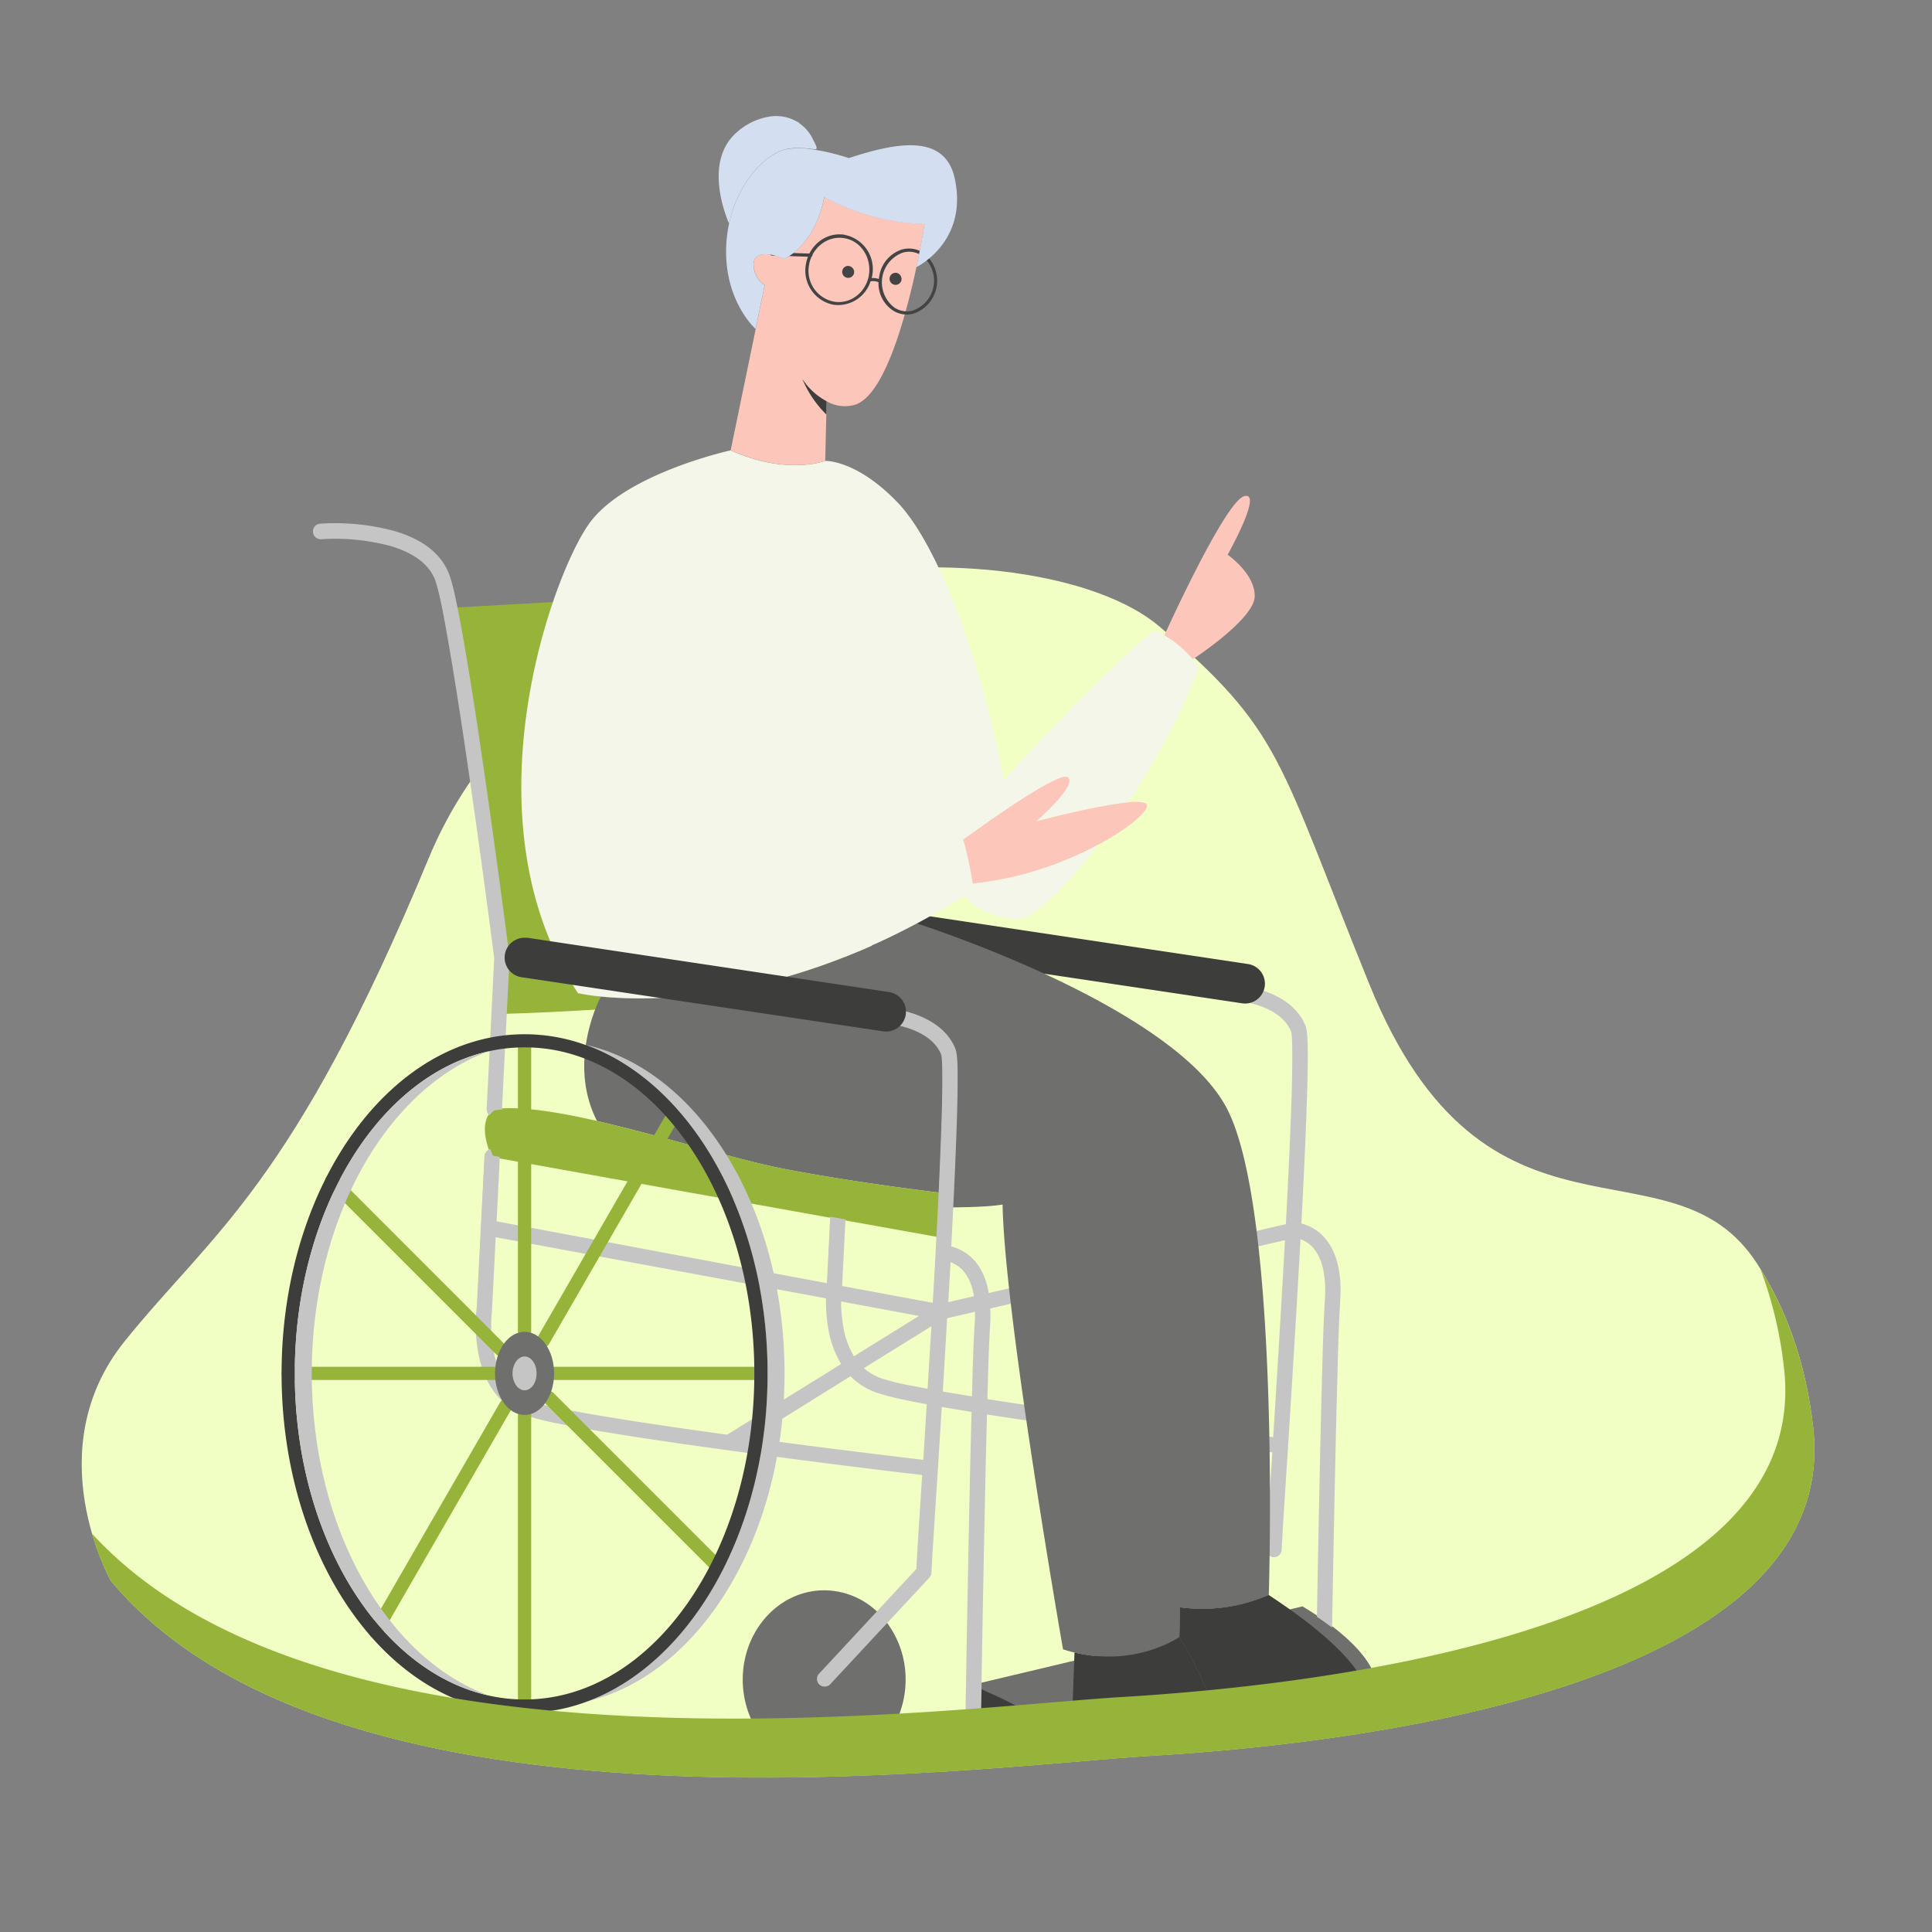 <svg xmlns="http://www.w3.org/2000/svg" viewBox="0 0 500 500"><rect x="0" y="0" width="500" height="500" fill="#808080" stroke="none"/><defs><style>.cls-1{fill:#f1ffc4;}.cls-1,.cls-11,.cls-2,.cls-3,.cls-5,.cls-6,.cls-7,.cls-8,.cls-9{fill-rule:evenodd;}.cls-2{fill:#6f6f6e;}.cls-3,.cls-4{fill:#c5c5c5;}.cls-12,.cls-5{fill:#3d3d3c;}.cls-13,.cls-6{fill:#96b43a;}.cls-7{fill:#f3f6e8;}.cls-8{fill:#fcc6ba;}.cls-10,.cls-9{fill:#454444;}.cls-11{fill:#d3dff0;}</style></defs><g id="OBJECTS"><path class="cls-1" d="M28.7,409.13s-19.16-33.79,3.55-62,43.52-40.08,78.62-124.85,157.55-87.24,189.27-60.07,30.35,33.59,54.25,92.52c30.19,74.45,78,37.79,100.31,72.25,7.34,11.31,12.57,25.12,14.54,42.36,7.94,69.74-127.61,82.45-171.55,85.07S88,480,28.7,409.13Z"/><path class="cls-2" d="M337.08,415.73l-83.37,19.82c0,.46,0,.93,0,1.39,5.69,3.15,19.37,9.8,19.17,15.25l83.41-13.65c1-6.52-5.46-13.08-11.79-17.86-1.15-.87-2.29-1.67-3.39-2.41C339.64,417.3,338.27,416.44,337.08,415.73Z"/><path class="cls-3" d="M222.11,243.88l99.41,14.9c4.86.89,10.86,3,12.9,8,.39,1.13.32,5.7.32,7,0,5.2-.19,10.43-.38,15.63s-.44,10.63-.7,15.94q-.27,5.79-.59,11.56l-77.41,17.94.35,3.44,76.86-17.82c-.25,4.61-.52,9.22-.78,13.82q-1.11,18.92-2.31,37.82-25.68-3-51.32-6.55c-7.75-1.06-15.51-2.16-23.24-3.36l-.09,3.45c7.61,1.18,15.24,2.26,22.86,3.31q25.74,3.54,51.57,6.58v.24c-.53,8.35-1.11,16.71-1.56,25.06a1.71,1.71,0,1,0,3.42.18c.45-8.34,1-16.69,1.56-25q1.3-20.75,2.54-41.51.4-7.09.8-14.21a8.82,8.82,0,0,1,2.83,1.55c3.91,3.29,4.31,9.72,4,14.41-.44,7-.58,14.07-.77,21.06Q342,373.2,341.65,389c-.22,10.72-.39,19.86-.56,29.24,1.1.74,2.24,1.54,3.39,2.41.17-10.21.36-20,.6-31.58q.32-15.83.73-31.66c.19-7,.34-14,.77-20.94.37-5.93-.36-13.14-5.23-17.25a12,12,0,0,0-4.84-2.42c.49-9.18.94-18.36,1.28-27.54.2-5.23.38-10.5.38-15.74,0-1.77.07-6.43-.57-8-2.54-6.27-9.32-9-15.52-10.12H322l-100-15q-3.15-24.47-6.71-48.88c-1.41-9.67-2.87-19.35-4.51-29-.65-3.76-1.32-7.53-2.07-11.28-.51-2.48-1-5.09-1.78-7.51-2-6.59-8-10.13-14.26-12a58.64,58.64,0,0,0-19.23-1.91,1.71,1.71,0,0,0,.25,3.41,55,55,0,0,1,18,1.79c3.47,1,7.09,2.68,9.54,5.43a11.39,11.39,0,0,1,2.41,4.27c.71,2.31,1.22,4.81,1.7,7.18.75,3.71,1.41,7.45,2,11.18,1.64,9.61,3.09,19.26,4.5,28.9q3.65,24.94,6.85,50l-.43,8.68-.44,8.67,3.41.51Z"/><path class="cls-4" d="M344.74,421.22l-.43-.32c-1.06-.8-2.19-1.61-3.37-2.4l-.12-.08v-.15c.15-8.62.32-17.37.56-29.24.19-9.4.43-20.51.73-31.69,0-1,.06-1.94.08-2.92.16-6,.32-12.14.7-18.15.29-4.72-.15-11-3.92-14.19a8.7,8.7,0,0,0-2.4-1.38c-.27,4.8-.54,9.49-.79,13.85-.85,14.65-1.76,29.2-2.54,41.51q-.23,3.54-.46,7.1c-.38,5.87-.78,11.94-1.09,17.91A2,2,0,0,1,329.6,403a2,2,0,0,1-1.88-2.09c.32-6,.71-12.06,1.1-17.95.15-2.36.31-4.73.46-7.09-17.12-2-34.39-4.23-51.32-6.55-6.29-.87-14.58-2-22.88-3.31l-.23,0,.11-4,.3.05c8.38,1.3,16.82,2.48,23.24,3.36,16.85,2.32,34,4.51,51,6.52.65-10.34,1.49-23.88,2.28-37.53.23-4,.5-8.65.77-13.46l-76.81,17.81-.4-4,.23-.05,77.21-17.9c.21-4,.41-7.74.58-11.35.28-5.7.51-10.92.7-15.94s.37-10.36.38-15.62v-.46c0-1.64,0-5.48-.31-6.47-2-4.92-8-7-12.69-7.84l-99.11-14.86-.8,16-3.94-.6L218.5,242c-2.14-16.64-4.44-33.44-6.85-49.93-1.26-8.61-2.78-18.78-4.5-28.89-.56-3.29-1.24-7.19-2.05-11.17-.48-2.39-1-4.86-1.69-7.16a11.18,11.18,0,0,0-2.36-4.17c-2.05-2.32-5.22-4.12-9.41-5.35a55.33,55.33,0,0,0-17.9-1.78,2,2,0,1,1-.3-4,58.81,58.81,0,0,1,19.33,1.93c7.8,2.3,12.66,6.39,14.44,12.16.76,2.49,1.31,5.17,1.78,7.54.82,4,1.51,8,2.07,11.29,1.74,10.15,3.26,20.35,4.52,29,2.35,16.09,4.6,32.47,6.69,48.68l99.8,15h.06c8.16,1.5,13.6,5.05,15.72,10.29.61,1.51.6,5.49.59,7.63v.5c0,5.29-.19,10.69-.38,15.75-.3,8.16-.71,16.84-1.27,27.32a12.37,12.37,0,0,1,4.74,2.43c4,3.4,5.83,9.28,5.32,17.46-.37,6-.53,12.07-.69,18,0,1-.05,2-.08,3-.31,11.23-.54,22.31-.73,31.66-.26,12.74-.44,22.19-.6,31.57Zm-3.37-3.09c1,.66,1.94,1.34,2.84,2,.16-9.21.34-18.54.59-31,.19-9.35.43-20.43.74-31.67,0-1,0-2,.08-3,.15-5.91.31-12,.69-18,.5-8-1.23-13.73-5.13-17a11.91,11.91,0,0,0-4.74-2.37l-.22,0v-.23c.57-10.57,1-19.32,1.29-27.53.19-5.06.37-10.45.38-15.73v-.5c0-1.95,0-6-.56-7.43-2.58-6.38-9.75-8.94-15.31-10h0l-100.2-15,0-.2c-2.09-16.28-4.35-32.72-6.71-48.88-1.26-8.64-2.78-18.83-4.51-29-.57-3.32-1.26-7.25-2.07-11.27-.48-2.36-1-5-1.77-7.49-1.72-5.58-6.46-9.55-14.08-11.8a58.14,58.14,0,0,0-19.13-1.9,1.44,1.44,0,0,0,.21,2.87,54.92,54.92,0,0,1,18.11,1.8c4.29,1.26,7.54,3.11,9.66,5.51a11.59,11.59,0,0,1,2.47,4.37c.72,2.32,1.22,4.81,1.71,7.21.8,4,1.49,7.89,2.05,11.18,1.72,10.12,3.24,20.3,4.5,28.92,2.41,16.5,4.71,33.31,6.85,50v0l-.85,17.11,2.86.43.8-16,99.71,14.95c4.83.88,11,3,13.12,8.19a33.86,33.86,0,0,1,.34,6.66v.46c0,5.27-.2,10.62-.39,15.64s-.42,10.24-.69,16c-.18,3.67-.38,7.44-.6,11.55v.21l-.2,0L256,335.1l.29,2.89,76.92-17.83,0,.36c-.28,5-.56,9.77-.79,13.83-.8,13.78-1.65,27.45-2.31,37.82l0,.29-.28,0c-17.11-2-34.37-4.23-51.33-6.56-6.34-.87-14.65-2-22.94-3.31l-.07,2.9c8.21,1.27,16.39,2.41,22.62,3.27,17,2.34,34.37,4.55,51.57,6.58l.25,0,0,.5q-.22,3.56-.46,7.11c-.38,5.88-.78,12-1.1,17.94a1.44,1.44,0,0,0,.37,1,1.41,1.41,0,0,0,1,.47h.07a1.45,1.45,0,0,0,1.44-1.37c.32-6,.71-12,1.1-17.91.15-2.37.31-4.74.46-7.11.77-12.3,1.68-26.86,2.53-41.5.26-4.48.54-9.29.81-14.21l0-.36.34.11a9.41,9.41,0,0,1,2.92,1.6c3.95,3.33,4.41,9.8,4.11,14.64-.37,6-.54,12.18-.69,18.14,0,1-.06,1.94-.08,2.91-.31,11.18-.54,22.3-.74,31.69C341.68,400.84,341.52,409.56,341.37,418.13Z"/><path class="cls-5" d="M229.24,235.42l93.58,14.05a5.14,5.14,0,1,1-1.53,10.16l-93.58-14a5.14,5.14,0,0,1,1.53-10.16Z"/><path class="cls-6" d="M205.37,151.93c-3.36.68-87.26,5.28-87.26,5.28.75,3.74,1.42,7.51,2.06,11.28,1.65,9.63,3.11,19.31,4.52,29q3.56,24.41,6.71,48.88L199,256.48c8.54-1.53,15.6-3.45,19.36-5.83l.43-8.68q-3.21-25-6.85-50c-1.41-9.64-2.86-19.29-4.5-28.9C206.78,159.38,206.12,155.64,205.37,151.93Z"/><path class="cls-6" d="M187.52,258.23l-56-8.4-.62,12.54S161.83,261.57,187.52,258.23Z"/><path class="cls-5" d="M270.54,453.9c1.53-10.5-11.16-13.81-16.85-17q-.12,7-.22,14a1.86,1.86,0,0,1-.14.67Z"/><path class="cls-2" d="M237.32,239c-38.24,20.45-69.31,20.17-81.81,18.92,0,0-9,16.56-1,32.2,16.85,3.85,36.06,10,48.32,12.37,16.65,3.21,34.82,5.5,40.36,6.17l0,3.82c5.82,0,12.39-.1,16.28-.75.46,28.33,15.64,115.11,15.64,115.11,1,.33,2,.61,3,.84,16.06,3.83,27.12-4,27.12-4h0c0-.26.07-3.07.13-7.69a43,43,0,0,0,23-3.19s3.17-99.24-10.88-126S237.32,239,237.32,239Z"/><path class="cls-5" d="M278.08,427.66,277.56,442s4.58,2,27.47,4.31c0,0,15.3,12.82,8.59-5.45-.08-.24-.17-.48-.26-.72a101.36,101.36,0,0,0-8.15-16.49s0,0,0,0S294.14,431.49,278.08,427.66Z"/><path class="cls-5" d="M305.21,423.65a101.36,101.36,0,0,1,8.15,16.49l39.88,3.9s9.29-8.84-24.92-31.27a43,43,0,0,1-23,3.19C305.28,420.58,305.22,423.39,305.21,423.65Z"/><path class="cls-7" d="M155.51,257.9c12.5,1.25,43.57,1.53,81.81-18.92q6-3.21,12.24-7.13l2.44-1.56c-.09-.55-.18-1.09-.26-1.6A95.54,95.54,0,0,0,249.48,218c-.08-.28-.16-.51-.23-.71,6.25-4.54,24.71-17.67,27.06-16.17,2.83,1.82-8.16,11.45-8.16,11.45s15.6-4.18,23.84-4.93c7.6-11.49,14.56-24.36,18.24-35-.5-.71-1-1.37-1.55-2a29.18,29.18,0,0,0-7.37-6.2,19.43,19.43,0,0,0-2.63-1.33c-13.6,11.44-30.71,29.79-38.91,38.82-5.67-30.37-16.83-60.8-27.48-71.9s-18.75-10.76-18.75-10.76-9.75,3.85-24.47-2.72c0,0-26.8,5.89-36.32,18.58s-33.08,76.58-3.17,121.9A53.6,53.6,0,0,0,155.51,257.9Z"/><path class="cls-8" d="M276.31,201.14c-2.35-1.5-20.81,11.63-27.06,16.17.07.2.15.43.23.71a95.54,95.54,0,0,1,2.26,10.67,88.37,88.37,0,0,0,32.48-10.08c9.14-4.91,14.28-9.89,12.14-10.78a10.73,10.73,0,0,0-4.37-.17c-8.24.75-23.84,4.93-23.84,4.93S279.14,203,276.31,201.14Z"/><path class="cls-7" d="M284.22,218.61a88.37,88.37,0,0,1-32.48,10.08c.08.51.17,1.05.26,1.6l-2.44,1.56s4,5.35,13.32,6C267.13,238.2,275.51,230.05,284.22,218.61Z"/><path class="cls-8" d="M322,128.41c-5,1.36-20.66,36-20.66,36a29.18,29.18,0,0,1,7.37,6.2s15.78-10.28,16-16.17-7-10.88-7-10.88S327,127.05,322,128.41Z"/><path class="cls-8" d="M213.93,103.84a9.38,9.38,0,0,0,7,1c7.79-1.84,13.41-22.49,16.26-35.78,1.37-6.43,2.1-11.13,2.1-11.13a58.54,58.54,0,0,1-25.95-6.91c-2.49,12.69-10.42,16-10.42,16s-3.85-2-6.57-.91-.8,6.57,1.58,7.59l-2.35,11.41-6.48,31.42c14.72,6.57,24.47,2.72,24.47,2.72Z"/><path class="cls-6" d="M202.81,302.47c-19.27-3.73-55.75-16.79-73.18-15.59-.6,0-1.17.1-1.72.17a3.7,3.7,0,0,0-1.27,1.15c-1,1.39-2,4.24,0,9.65.19.5.4,1,.64,1.59l1.7.3,86.12,15.45,3.4.61,24.09,4.32q.3-5.75.57-11.48C237.63,308,219.46,305.68,202.81,302.47Z"/><path class="cls-2" d="M213.3,411.57c-11.64,0-21.08,10.35-21.08,23.11s9.44,23.12,21.08,23.12,21.07-10.35,21.07-23.12a24.45,24.45,0,0,0-4.93-14.86l-14.89,16a1.71,1.71,0,0,1-2.51-2.33l15.1-16.26A20,20,0,0,0,213.3,411.57Z"/><path class="cls-3" d="M243.7,360.35q.59-9.72,1.16-19.44l7.75-1.79c0,1.08,0,2.14-.07,3.12-.4,6.45-.56,13-.73,19.46l-4.47-.73-3.64-.62Zm11.52,1.89c.18-6.58.33-13.23.74-19.79a40.2,40.2,0,0,0,0-4.12l-.35-3.44c-.61-3.71-2-7.24-4.93-9.68a12.07,12.07,0,0,0-4.85-2.43l.15-2.65c.43-8.29.83-16.59,1.14-24.88.2-5.24.38-10.51.38-15.75,0-1.77.07-6.43-.57-8-2.54-6.27-9.32-9-15.52-10.12h-.05l-10.1-1.51-3.41-.51L199,256.48,131.4,246.35q-3.15-24.45-6.71-48.88c-1.41-9.67-2.87-19.35-4.52-29-.64-3.77-1.31-7.54-2.06-11.28-.51-2.49-1-5.1-1.79-7.52-2-6.59-8-10.12-14.25-12a58.38,58.38,0,0,0-19.23-1.92,1.71,1.71,0,0,0,.25,3.42,55,55,0,0,1,18,1.78c3.47,1,7.09,2.68,9.53,5.43a11.41,11.41,0,0,1,2.42,4.27c.71,2.31,1.22,4.82,1.7,7.19.75,3.71,1.41,7.44,2,11.17,1.64,9.61,3.09,19.26,4.5,28.91q3.63,24.93,6.85,49.95l-2,39.05a1.68,1.68,0,0,0,.44,1.23,3.7,3.7,0,0,1,1.27-1.15c.55-.07,1.12-.13,1.72-.17l1.23-24.51.62-12.54,56,8.4,30.21,4.53,3.41.51,9.76,1.46c4.86.89,10.86,3,12.9,8,.39,1.13.32,5.71.32,7,0,5.21-.19,10.43-.38,15.64q-.26,6.61-.57,13.23-.27,5.75-.57,11.48l-.21,3.91a1.1,1.1,0,0,0,0,.26v.06q-.36,6.57-.74,13.15l-24-4.46,0-.23a1.11,1.11,0,0,0,0-.19l.84-16.82-3.4-.61-.86,17.19v0l-86.1-16,.84-16.68-1.7-.3c-.24-.56-.45-1.09-.64-1.59a1.7,1.7,0,0,0-1.07,1.5l-.92,18.4h0l-1,20.58A39.66,39.66,0,0,0,124,350c1.33,7.29,5,13.64,12.34,16.17a65.23,65.23,0,0,0,7.82,1.95c4,.82,8,1.52,12,2.18C166.53,372,177,373.52,187.37,375q25.74,3.54,51.57,6.58v.25c-.52,8.14-1.09,16.29-1.53,24.43l-10.26,11.05L212,433.52a1.71,1.71,0,0,0,2.51,2.33l14.89-16,10.9-11.73a1.74,1.74,0,0,0,.32-.51,1.58,1.58,0,0,0,.13-.57c.45-8.33,1-16.68,1.56-25l1.14-18.21,3.28.56,4.94.8q-.39,14.93-.68,29.84-.57,27.93-1,55.86a1.72,1.72,0,0,0,3.29.72,1.86,1.86,0,0,0,.14-.67q.1-7,.22-14l0-1.39q.33-20.25.75-40.49.28-14.69.67-29.37l.09-3.45Zm-10.15-24.89q.31-5.53.62-11.07a8.91,8.91,0,0,1,2.83,1.54c2.25,1.89,3.33,4.82,3.8,7.85l-7.25,1.68Zm-6.51,3.06-17.65,10.95a21.84,21.84,0,0,1-2.94-7.93,38.2,38.2,0,0,1-.57-6.95l21.16,3.93ZM214,335.85a41.67,41.67,0,0,0,.62,8.2,25.4,25.4,0,0,0,3.4,9.11l-29.75,18.45-.41-.05c-10.39-1.43-20.78-2.91-31.12-4.63-4-.66-7.95-1.36-11.89-2.17a60.56,60.56,0,0,1-7.4-1.83c-6.12-2.11-9-7.5-10.08-13.54a36.06,36.06,0,0,1-.32-10.63c0-.06,0-.12,0-.18l.93-18.7,86,16Zm27.34,6.88q-.49,8.5-1,17c-1.62-.3-3.24-.61-4.85-.94a62.45,62.45,0,0,1-7.4-1.83,13.5,13.5,0,0,1-4.93-3l18.2-11.29Zm-1.23,20.46-.93,14.92q-22.8-2.69-45.58-5.77l26.54-16.46a17,17,0,0,0,6.82,4.34,65.19,65.19,0,0,0,7.82,1.94Q237.42,362.71,240.09,363.19Z"/><path class="cls-4" d="M251.76,452.86h0a2,2,0,0,1-2-2c.28-18.37.61-37.17,1-55.87.17-8.68.39-19,.68-29.59l-4.71-.77-3-.51q-.56,9-1.12,17.9c-.15,2.38-.31,4.75-.46,7.13-.38,5.86-.78,11.93-1.1,17.89a1.86,1.86,0,0,1-.15.65,1.73,1.73,0,0,1-.37.59L214.75,436a2,2,0,0,1-2.91-2.71l25.3-27.23c.31-5.74.69-11.57,1.06-17.22l.45-7.11c-17.11-2-34.38-4.22-51.31-6.55-9.34-1.28-20.36-2.84-31.23-4.65-3.56-.59-7.77-1.31-12-2.18a66.21,66.21,0,0,1-7.85-2c-6.65-2.29-11-7.95-12.52-16.38a39.91,39.91,0,0,1-.35-11.75l2-39a2,2,0,0,1,1.24-1.74l.26-.11.1.26q.25.71.57,1.44l1.79.33-.83,16.68L214,332.09l.86-17.22,3.94.71-.85,17.06a1.1,1.1,0,0,1,0,.18l23.45,4.35c.3-5.1.52-9.07.73-12.84v0a1.38,1.38,0,0,1,0-.29l.21-3.89c.22-4.07.41-7.82.58-11.49.22-4.65.4-9,.56-13.22.19-5,.38-10.36.39-15.63v-.46c0-1.64,0-5.48-.31-6.46-2-4.93-8-7-12.69-7.85l-99.11-14.85-1.85,37-.24,0c-.58,0-1.13.09-1.66.16a3.84,3.84,0,0,0-1.13,1.05l-.2.27-.22-.24a2,2,0,0,1-.51-1.44l1.95-39c-2.14-16.61-4.44-33.4-6.85-49.92-1.26-8.61-2.78-18.77-4.5-28.9-.56-3.3-1.25-7.2-2-11.17-.48-2.39-1-4.85-1.69-7.16a11.18,11.18,0,0,0-2.36-4.17c-2.05-2.31-5.22-4.11-9.41-5.35a55.08,55.08,0,0,0-17.91-1.77A2,2,0,0,1,81,137.66a1.94,1.94,0,0,1,.47-1.44,2,2,0,0,1,1.36-.69,58.81,58.81,0,0,1,19.33,1.92c7.8,2.31,12.66,6.4,14.43,12.16.77,2.49,1.31,5.18,1.79,7.54.82,4.06,1.54,8.17,2.07,11.29,1.74,10.17,3.26,20.37,4.52,29,2.35,16.1,4.6,32.48,6.69,48.69l99.8,14.95h.06c8.16,1.5,13.6,5.06,15.72,10.29.61,1.51.6,5.5.59,7.63v.5c0,5.3-.19,10.69-.38,15.76-.28,7.44-.65,15.58-1.14,24.89l-.13,2.42a12.44,12.44,0,0,1,4.74,2.43c2.62,2.21,4.31,5.53,5,9.85l.35,3.45a39,39,0,0,1,0,4.17c-.37,5.95-.53,12.07-.69,18l-.14,5.25c-.28,10.42-.5,20.69-.67,29.36-.28,13.45-.53,27.08-.75,40.49l0,1.4q-.12,7-.22,14a1.88,1.88,0,0,1-.17.77A2,2,0,0,1,251.76,452.86Zm-8.53-89.39.3.06,3.29.55c1.64.28,3.29.54,4.94.81l.23,0v.24c-.29,10.7-.51,21.09-.69,29.83-.38,18.7-.71,37.5-1,55.87a1.43,1.43,0,0,0,1.41,1.46,1.46,1.46,0,0,0,1.35-.86,1.81,1.81,0,0,0,.12-.56q.11-7,.22-14l0-1.39c.22-13.42.47-27.05.74-40.5.18-8.67.4-18.94.67-29.37l.14-5.24c.16-5.92.32-12,.7-18a40.2,40.2,0,0,0,0-4.09l-.34-3.42c-.68-4.17-2.31-7.38-4.83-9.5a11.72,11.72,0,0,0-4.74-2.37l-.22-.05.15-2.88c.5-9.3.87-17.44,1.15-24.88.19-5.06.37-10.45.37-15.74V279c0-1.95,0-6-.56-7.42-2.58-6.39-9.75-8.94-15.31-10h0l-100.2-15,0-.2c-2.1-16.27-4.35-32.72-6.71-48.88-1.26-8.62-2.78-18.81-4.51-29-.54-3.12-1.25-7.22-2.07-11.27-.48-2.35-1-5-1.78-7.49-1.71-5.58-6.45-9.54-14.07-11.79a58.14,58.14,0,0,0-19.13-1.91,1.47,1.47,0,0,0-1,.5,1.42,1.42,0,0,0-.34,1.05,1.44,1.44,0,0,0,.5,1,1.41,1.41,0,0,0,1,.34,55.19,55.19,0,0,1,18.11,1.8c4.28,1.27,7.53,3.12,9.66,5.51a11.89,11.89,0,0,1,2.47,4.37c.72,2.33,1.22,4.81,1.71,7.21.8,4,1.48,7.89,2,11.19,1.72,10.13,3.24,20.3,4.5,28.91,2.41,16.53,4.72,33.34,6.85,50v.05l-1.95,39a1.46,1.46,0,0,0,.18.77,4.06,4.06,0,0,1,1.14-.95l.08,0c.48-.06,1-.12,1.5-.16l1.86-37.1,99.71,14.94c4.83.89,11,3,13.11,8.2.33.95.36,3.9.35,6.66v.45c0,5.28-.19,10.62-.38,15.65-.16,4.24-.35,8.57-.57,13.23-.17,3.66-.36,7.42-.57,11.49l-.21,3.93a.78.78,0,0,0,0,.22v0c-.21,3.87-.44,7.92-.74,13.17l0,.31-24.57-4.56.07-.49c0-.06,0-.11,0-.16l.82-16.58-2.85-.52-.85,16.88,0,.34-86.61-16.08L128.7,300l-1.6-.29-.06-.13q-.29-.68-.54-1.32a1.44,1.44,0,0,0-.65,1.13l-1.95,39a39.29,39.29,0,0,0,.35,11.61c1,5.73,4,13.15,12.16,16a64.08,64.08,0,0,0,7.78,1.94c4.25.87,8.46,1.59,12,2.19,10.87,1.8,21.88,3.36,31.21,4.64,17,2.34,34.37,4.55,51.57,6.58l.25,0,0,.51c-.15,2.37-.31,4.74-.46,7.12-.37,5.67-.75,11.54-1.06,17.3v.1l-10.33,11.13-15.1,16.25a1.44,1.44,0,1,0,2.11,2l25.79-27.76a1.48,1.48,0,0,0,.27-.43,1.53,1.53,0,0,0,.11-.47c.32-6,.71-12,1.09-17.9.16-2.37.31-4.75.46-7.12q.59-9.11,1.14-18.2Zm-3.82,14.94-.28,0c-15.2-1.79-30.53-3.73-45.59-5.77l-.75-.1,27.38-17,.15.16A16.68,16.68,0,0,0,227,360a64.08,64.08,0,0,0,7.78,1.94c1.68.34,3.42.68,5.33,1l.24.05,0,.24c-.3,5-.62,9.94-.93,14.92Zm-45-6.24c14.71,2,29.69,3.88,44.54,5.63q.45-7.19.89-14.38c-1.82-.34-3.49-.66-5.1-1a64.78,64.78,0,0,1-7.85-2,17.17,17.17,0,0,1-6.77-4.25Zm-6.06-.27-.51-.07c-9.3-1.28-20.27-2.83-31.13-4.64-3.53-.58-7.7-1.3-11.9-2.16l-.12,0a59.85,59.85,0,0,1-7.3-1.81c-5.49-1.89-8.95-6.52-10.27-13.75a36.7,36.7,0,0,1-.32-10.72.81.81,0,0,0,0-.16l1-19,.3.06,86.23,16v.23a41.06,41.06,0,0,0,.61,8.15,24.9,24.9,0,0,0,3.36,9l.15.24Zm-60.07-51.7-.92,18.39a1.49,1.49,0,0,1,0,.21,36.16,36.16,0,0,0,.32,10.54c1.28,7,4.61,11.51,9.9,13.33a60.76,60.76,0,0,0,7.24,1.8l.12,0c4.19.86,8.36,1.57,11.88,2.16,10.85,1.8,21.82,3.35,31.12,4.63l.31,0,29.44-18.25a25.66,25.66,0,0,1-3.3-9,40.53,40.53,0,0,1-.62-8ZM252.07,362l-.31,0-4.47-.73-3.64-.62-.24,0,0-.24c.43-7,.81-13.4,1.16-19.44v-.21l8.27-1.91v.33c0,1,0,2.06-.07,3.14-.37,6-.54,12.16-.69,18.11ZM244,360.13l3.4.57,4.16.68,0-1c.16-6,.32-12.12.7-18.13.06-1,.08-1.87.07-2.76l-7.22,1.67C244.78,347.05,244.4,353.27,244,360.13Zm-3.42-.06-.31-.05c-1.72-.32-3.31-.63-4.86-.94l-.13,0a60.21,60.21,0,0,1-7.29-1.82,13.83,13.83,0,0,1-5-3l-.26-.24,19-11.76,0,.53c-.32,5.32-.65,10.89-1,17Zm-17-6a13.47,13.47,0,0,0,4.57,2.66,58.7,58.7,0,0,0,7.23,1.79l.13,0c1.46.3,2.95.59,4.55.89.35-5.81.67-11.12,1-16.19Zm-2.74-2.33-.15-.22a22.11,22.11,0,0,1-3-8,37.67,37.67,0,0,1-.57-7v-.33l22.17,4.12Zm-3.16-14.92a37.57,37.57,0,0,0,.57,6.58A21.53,21.53,0,0,0,221,351l16.82-10.43Zm27.1.89,0-.37q.31-5.54.62-11.07l0-.35.34.11a9.12,9.12,0,0,1,2.92,1.6c2,1.7,3.33,4.4,3.89,8l0,.25ZM246,326.65q-.28,5.18-.59,10.35l6.65-1.54c-.55-3.35-1.79-5.85-3.66-7.43A9,9,0,0,0,246,326.65Z"/><path class="cls-5" d="M136.34,242.67l93.58,14.05a5.14,5.14,0,1,1-1.53,10.16l-93.58-14a5.14,5.14,0,0,1,1.53-10.16Z"/><path class="cls-6" d="M137.47,269.33v75.34a1.72,1.72,0,0,1-3.43,0V269.33a1.72,1.72,0,0,1,3.43,0Zm0,96.86v75.34a1.72,1.72,0,1,1-3.43,0V366.19a1.72,1.72,0,0,1,3.43,0Zm59.46-9.05H143.4a1.71,1.71,0,0,1,0-3.42h53.53a1.71,1.71,0,1,1,0,3.42Zm-68.82,0H74.58a1.71,1.71,0,0,1,0-3.42h53.53a1.71,1.71,0,1,1,0,3.42Zm56.31,49.38-43.64-43.64a1.71,1.71,0,1,1,2.42-2.43l43.64,43.64a1.71,1.71,0,0,1-2.42,2.43Zm-56.11-56.11L84.67,306.77a1.71,1.71,0,1,1,2.42-2.43L130.73,348a1.71,1.71,0,1,1-2.42,2.43Zm47.51-61-33.76,58.47a1.71,1.71,0,1,1-3-1.71l33.75-58.47a1.71,1.71,0,1,1,3,1.71Zm-43.4,75.18L98.66,423.11a1.71,1.71,0,0,1-3-1.71l33.76-58.47a1.71,1.71,0,1,1,3,1.71Z"/><path class="cls-3" d="M135.76,351.07c-1.71,0-3.1,1.95-3.1,4.36s1.39,4.36,3.1,4.36,3.09-2,3.09-4.36S137.47,351.07,135.76,351.07Z"/><path class="cls-2" d="M143.4,355.43c0-5.94-3.42-10.76-7.64-10.76s-7.65,4.82-7.65,10.76,3.42,10.76,7.65,10.76,7.64-4.82,7.64-10.76Zm-7.64-4.36c1.71,0,3.09,1.95,3.09,4.36s-1.38,4.36-3.09,4.36-3.1-2-3.1-4.36S134.05,351.07,135.76,351.07Z"/><path class="cls-3" d="M151.51,270.39c27.11,9.77,47.14,44.14,47.14,85s-20,75.27-47.14,85c29.2-6.51,51.53-42.11,51.53-85S180.71,276.91,151.51,270.39Z"/><path class="cls-5" d="M198.65,355.43c0-40.9-20-75.27-47.14-85a46.33,46.33,0,0,0-15.75-2.77c-34.74,0-62.89,39.31-62.89,87.81s28.15,87.82,62.89,87.82a46.34,46.34,0,0,0,15.75-2.78c27.11-9.77,47.14-44.14,47.14-85Zm-3.43,0c0,46.61-26.62,84.39-59.46,84.39a42.13,42.13,0,0,1-9.21-1c-28.47-6.27-50.26-41.22-50.26-83.38s21.79-77.11,50.26-83.38a42.2,42.2,0,0,1,9.21-1C168.6,271,195.22,308.82,195.22,355.43Z"/><path class="cls-3" d="M80.68,355.43c0-40.11,19.49-73.82,45.87-83.38-28.47,6.27-50.26,41.22-50.26,83.38s21.79,77.11,50.26,83.38C100.17,429.25,80.68,395.54,80.68,355.43Z"/><path class="cls-9" d="M219.36,68.82a1.55,1.55,0,1,0,1.7,1.54A1.63,1.63,0,0,0,219.36,68.82Z"/><path class="cls-9" d="M232.13,70.64a1.56,1.56,0,1,0,1.13,2A1.63,1.63,0,0,0,232.13,70.64Z"/><path class="cls-9" d="M218.58,60.78a9,9,0,0,1,7.17,10.4,7.37,7.37,0,0,1-.16.79,4.35,4.35,0,0,1,1.86.24c0-.17,0-.34.07-.51a8.61,8.61,0,0,1,6-7.16,6.73,6.73,0,0,1,5.32.83,9,9,0,0,1-2.46,15.81,6.89,6.89,0,0,1-2.75.14,6.69,6.69,0,0,1-2.58-1,8.39,8.39,0,0,1-3.69-7.28,3.49,3.49,0,0,0-2.07-.22,8.82,8.82,0,0,1-9.57,6.05,9,9,0,0,1-7.17-10.4c.75-4.8,5.07-8.49,10-7.72Zm15.19,4.56a8.18,8.18,0,0,0-2.23,14.31,5.75,5.75,0,0,0,2.26.85,5.93,5.93,0,0,0,2.41-.12,8.19,8.19,0,0,0,2.23-14.31,6.08,6.08,0,0,0-2.26-.85,5.93,5.93,0,0,0-2.41.12ZM215.89,78.08c4.47.7,8.36-2.68,9-7s-2-8.76-6.47-9.45-8.37,2.68-9.05,7A8.12,8.12,0,0,0,215.89,78.08Z"/><path class="cls-9" d="M199.89,65.48l10,.34a.25.25,0,0,1,.12.34c-.06.12-.2.12-.33.11l-10.05-.34c-.13,0-.17-.21-.12-.33A.26.26,0,0,1,199.89,65.48Z"/><path class="cls-10" d="M209.78,66.46h-.07l-10-.34a.32.32,0,0,1-.26-.16.49.49,0,0,1,0-.44.45.45,0,0,1,.25-.22.48.48,0,0,1,.29,0l10,.34,0,0a.47.47,0,0,1,.22.24.42.42,0,0,1,0,.33A.43.43,0,0,1,209.78,66.46Zm-10.07-.71,10,.34s.14,0,.16,0a.05.05,0,0,0,0,0s0,0,0,0l-10-.34h0a.05.05,0,0,0-.05,0s0,0,0,0A.17.17,0,0,0,199.71,65.75Z"/><path class="cls-11" d="M203.57,38.6c-5.43,1.16-12.69,8.64-14.95,19.58a34.61,34.61,0,0,0-.69,5.8c-.45,14.05,7.62,21.15,7.62,21.15l2.35-11.41c-2.38-1-4.3-6.46-1.58-7.59s6.57.91,6.57.91,7.93-3.29,10.42-16A58.54,58.54,0,0,0,239.26,58s-.73,4.7-2.1,11.13c0,0,13.54-6.48,9.91-23-2.69-12.27-16.6-8.71-27.39-5.22a57.56,57.56,0,0,0-9.7-2.29A19.6,19.6,0,0,0,203.57,38.6Z"/><path class="cls-11" d="M199.23,30.16a16.67,16.67,0,0,0-8.46,4c-4.43,3.8-5.29,9.43-4.54,14.92a33.65,33.65,0,0,0,1.52,6.34c.27.8.58,1.65.93,2.43,2.33-10.78,9.51-18.14,14.89-19.29a13.8,13.8,0,0,1,2.58-.27h.13a29.92,29.92,0,0,1,4.43.33c1.33.2.22-1.38-.33-2.59A10.29,10.29,0,0,0,207,32h0l-.6-.51a.15.15,0,0,1-.13,0A10.76,10.76,0,0,0,199.23,30.16Z"/><path class="cls-12" d="M207.64,98.06a17,17,0,0,0,3.68,4.07,17.22,17.22,0,0,0,2.61,1.71l-.08,3.42a27,27,0,0,1-3-3.49A27.36,27.36,0,0,1,207.64,98.06Z"/><path class="cls-13" d="M469.24,369.38c-1.89-16.52-6.77-29.88-13.63-40.92a105.07,105.07,0,0,1,6.09,25.66c7.95,69.74-127.61,82.45-171.55,85.08C246.86,441.78,85.27,464,23.82,396.91a62.44,62.44,0,0,0,4.88,12.22C88,480,253.76,457.08,297.69,454.45S477.18,439.12,469.24,369.38Z"/></g></svg>